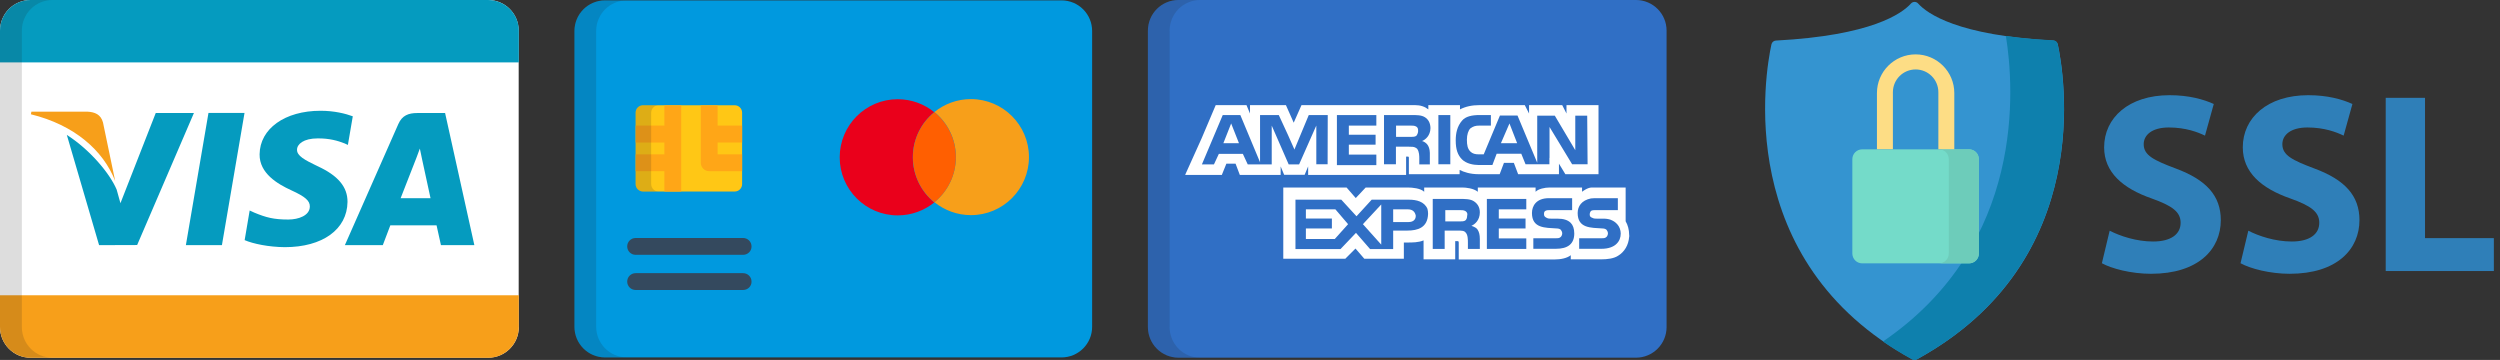 <?xml version="1.0" encoding="utf-8"?>
<!-- Generator: Adobe Illustrator 18.0.0, SVG Export Plug-In . SVG Version: 6.00 Build 0)  -->
<!DOCTYPE svg PUBLIC "-//W3C//DTD SVG 1.1//EN" "http://www.w3.org/Graphics/SVG/1.1/DTD/svg11.dtd">
<svg version="1.1" id="Livello_1" xmlns="http://www.w3.org/2000/svg" xmlns:xlink="http://www.w3.org/1999/xlink" x="0px" y="0px"
	 width="1990.6px" height="286.6px" viewBox="0 0 1990.6 286.6" enable-background="new 0 0 1990.6 286.6" xml:space="preserve">
<rect x="0" y="0" width="1990.6" height="286.6" fill="#333333" stroke="none"/>
<g>
	<path fill="#306FC5" d="M1327,260.4c0,13.5-10.9,24.4-24.4,24.4H938.4c-13.5,0-24.4-10.9-24.4-24.4v-236
		c0-13.5,10.9-24.4,24.4-24.4h364.2c13.5,0,24.4,10.9,24.4,24.4V260.4L1327,260.4z"/>
	<path opacity="0.15" fill="#202121" enable-background="new    " d="M931.3,260.4v-236c0-13.5,10.9-24.4,24.4-24.4h-17.4
		c-13.5,0-24.4,10.9-24.4,24.4v236c0,13.5,10.9,24.4,24.4,24.4h17.4C942.2,284.9,931.3,273.9,931.3,260.4z"/>
	<g>
		<polygon fill="#FFFFFF" points="974.1,114 986.5,114 980.3,98.3 		"/>
		<polygon fill="#FFFFFF" points="1039.8,166.7 1039.8,174 1060.5,174 1060.5,181.9 1039.8,181.9 1039.8,190.3 1062.8,190.3 
			1073.4,178.5 1063.3,166.7 		"/>
		<polygon fill="#FFFFFF" points="1201.9,98.3 1195.1,114 1208,114 		"/>
		<polygon fill="#FFFFFF" points="1099.8,194.8 1099.8,162.8 1085.2,178.5 		"/>
		<path fill="#FFFFFF" d="M1127.3,171.8c-0.6-3.4-2.8-5.1-6.2-5.1h-11.8v10.1h12.3C1125,176.8,1127.3,175.1,1127.3,171.8z"/>
		<path fill="#FFFFFF" d="M1166.5,175.7c1.1-0.6,1.7-2.2,1.7-3.9c0.6-2.2-0.6-3.4-1.7-3.9c-1.1-0.6-2.8-0.6-4.5-0.6h-11.2v9h11.2
			C1163.7,176.3,1165.4,176.3,1166.5,175.7z"/>
		<path fill="#FFFFFF" d="M1247.3,83.7v6.7l-3.4-6.7h-26.4v6.7l-3.4-6.7h-35.9c-6.2,0-11.2,1.1-15.7,3.4v-3.4h-25.2v0.6v2.8
			c-2.8-2.2-6.2-3.4-10.7-3.4h-90.3l-6.2,14l-6.2-14h-20.2h-8.4v6.7l-2.8-6.7h-0.6H968l-11.2,26.4l-12.9,28.6l-0.2,0.6h0.2h28.6h0.4
			l0.2-0.6l3.4-8.4h7.3l3.4,9h32.5v-0.6v-6.2l2.8,6.7h16.3l2.8-6.7v6.2v0.6h12.9h64.5h0.6v-14.6h1.1c1.1,0,1.1,0,1.1,1.7v12.3h40.4
			v-3.4c3.4,1.7,8.4,3.4,15.1,3.4h16.8l3.4-9h7.9l3.4,9h32.5v-5.6v-2.8l5.1,8.4h1.1h0.6h24.7v-55H1247.3L1247.3,83.7L1247.3,83.7z
			 M1057.1,130.8h-5.6h-3.4v-3.4V100l-0.6,1.3v0l-13.1,29.6h-0.4h-3h-4.9l-13.5-30.9v30.9h-19.1l-3.9-8.4h-19.1l-3.9,8.4H957
			l16.6-39.3h14l15.7,37.6V91.6h3.4h11.5l0.3,0.6h0l7.1,15.4l5.1,11.5l0.2-0.6l11.2-26.9h15.1L1057.1,130.8L1057.1,130.8
			L1057.1,130.8z M1095.9,100H1074v7.3h21.3v7.9H1074v7.9h21.9v8.4h-31.4V91.6h31.4V100L1095.9,100z M1135.9,114.4
			C1135.9,114.4,1135.9,114.5,1135.9,114.4c0.3,0.3,0.4,0.5,0.6,0.7c1.1,1.4,1.9,3.5,2,6.6c0,0.1,0,0.1,0,0.2c0,0,0,0.1,0,0.1
			c0,0,0,0,0,0c0,0.3,0,0.6,0,1v7.9h-8.4v-4.5c0-2.2,0-5.6-1.7-7.9c-0.5-0.5-1.1-0.9-1.7-1.1c-0.8-0.5-2.4-0.6-5.1-0.6h-10.1v14
			h-9.5V91.6h21.3c5,0,8.4,0,11.2,1.7c2.7,1.7,4.4,4.4,4.5,8.7c-0.1,6-4,9.2-6.7,10.3C1132.3,112.3,1134.2,112.7,1135.9,114.4z
			 M1154.8,130.8h-9.5V91.6h9.5V130.8z M1264.1,130.8h-12.3l-18-29.7v24.7l-0.1-0.1v5.1h-9.5v0h-9.5l-3.4-8.4h-19.6l-3.4,9h-10.7
			c-4.5,0-10.1-1.1-13.5-4.5c-3.4-3.4-5-7.9-5-15.1c0-5.6,1.1-11.2,5-15.7c2.8-3.4,7.9-4.5,14-4.5h9v8.4h-9c-3.4,0-5,0.6-7.3,2.2
			c-1.7,1.7-2.8,5-2.8,9c0,4.5,0.6,7.3,2.8,9.5c1.7,1.7,3.9,2.2,6.7,2.2h3.9l12.9-30.9h5.6h8.4l15.7,37.6v-1.9v-12.7V114V92.1h14
			l16.3,27.5V92.1h9.5L1264.1,130.8L1264.1,130.8L1264.1,130.8L1264.1,130.8z"/>
		<path fill="#FFFFFF" d="M1127.9,107.9c0.2-0.2,0.3-0.4,0.4-0.6c0.5-0.8,1.1-2.3,0.8-4.2c0-0.2,0-0.3-0.1-0.5c0,0,0-0.1,0-0.1l0,0
			c-0.3-1-1-1.6-1.7-1.9c-1.1-0.6-2.8-0.6-4.5-0.6h-11.2v9h11.2c1.7,0,3.4,0,4.5-0.6c0.2-0.1,0.3-0.2,0.5-0.3l0,0
			C1127.7,108.1,1127.8,108,1127.9,107.9z"/>
		<path fill="#FFFFFF" d="M1297.2,186.9c0-3.9-1.1-7.9-2.8-10.7V151h0v-1.7c0,0-23.5,0-27,0c-3.5,0-7.7,3.4-7.7,3.4v-3.4h-25.8
			c-3.9,0-9,1.1-11.2,3.4v-3.4h-46v1.7v1.7c-3.4-2.8-9.5-3.4-12.3-3.4H1134v1.7v1.7c-2.8-2.8-9.5-3.4-12.9-3.4h-33.7l-7.9,8.4
			l-7.3-8.4h-2.3h-3.8h-44.3v1.7v4.4V206h49.4l8.1-8.1l7,8.1h0.6h28.4h1.3h0.6h0.6v-5.6v-7.3h2.8c3.9,0,9,0,12.9-1.7v14v1.1h25.2
			v-1.1V192h1.1c1.7,0,1.7,0,1.7,1.7v11.8v1.1h76.3c5.1,0,10.1-1.1,12.9-3.4v2.2v1.1h24.1c5,0,10.1-0.6,13.5-2.8
			c5.2-3.1,8.4-8.6,8.9-15.1c0-0.2,0.1-0.4,0.1-0.6l0,0C1297.2,187.6,1297.2,187.3,1297.2,186.9z M1120.5,183.6h-11.2v1.7v3.4v3.4
			v6.2h-18.4l-10.7-12.3l0,0l-0.5-0.6l-12.3,12.9h-35.9v-39.3h36.5l10,10.9l2.1,2.3l0.3-0.3l11.8-12.9h29.7c5.8,0,12.2,1.4,14.7,7.3
			c0.3,1.2,0.5,2.5,0.5,3.9C1136.8,181.3,1128.9,183.6,1120.5,183.6z M1176.6,183c1.1,1.7,1.7,3.9,1.7,7.3v7.9h-9.5v-5
			c0-2.2,0-6.2-1.7-7.9c-1.1-1.7-3.4-1.7-6.7-1.7h-10.1v14.6h-9.5v-39.8h21.3c4.5,0,8.4,0,11.2,1.7c2.8,1.7,5,4.5,5,9
			c0,6.2-3.9,9.5-6.7,10.7C1174.4,180.7,1176.1,181.9,1176.6,183z M1215.3,166.7h-21.9v7.3h21.3v7.9h-21.3v7.9h21.9v8.4h-31.4v-39.8
			h31.4V166.7z M1238.9,198.1h-18v-8.4h18c1.7,0,2.8,0,3.9-1.1c0.6-0.6,1.1-1.7,1.1-2.8c0-1.1-0.6-2.2-1.1-2.8
			c-0.6-0.6-1.7-1.1-3.4-1.1c-9-0.6-19.6,0-19.6-12.3c0-5.6,3.4-11.8,13.5-11.8h18.5v9.5h-17.4c-1.7,0-2.8,0-3.9,0.6
			c-1.1,0.6-1.1,1.7-1.1,2.8c0,1.7,1.1,2.2,2.2,2.8c1.1,0.6,2.2,0.6,3.4,0.6h5c5,0,8.4,1.1,10.7,3.4c1.7,1.7,2.8,4.5,2.8,8.4
			C1253.5,194.2,1248.4,198.1,1238.9,198.1z M1287.1,194.2c-2.2,2.2-6.2,3.9-11.8,3.9h-17.9v-8.4h17.9c1.7,0,2.8,0,3.9-1.1
			c0.6-0.6,1.1-1.7,1.1-2.8c0-1.1-0.6-2.2-1.1-2.8c-0.6-0.6-1.7-1.1-3.4-1.1c-9-0.6-19.6,0-19.6-12.3c0-5.3,3.1-10.1,10.6-11.6
			c0.9-0.1,1.8-0.2,2.9-0.2h18.5v9.5h-12.3h-4.5h-0.6c-1.7,0-2.8,0-3.9,0.6c-0.6,0.6-1.1,1.7-1.1,2.8c0,1.7,0.6,2.2,2.2,2.8
			c1.1,0.6,2.2,0.6,3.4,0.6h0.6h4.5c2.5,0,4.3,0.3,6,0.9c1.6,0.6,6.7,2.9,7.8,8.9c0.1,0.6,0.2,1.3,0.2,2
			C1290.5,189.2,1289.4,192,1287.1,194.2z"/>
	</g>
</g>
<g>
	<path fill="#FFFFFF" d="M413.1,260.4c0,13.5-10.9,24.4-24.4,24.4H24.4C10.9,284.9,0,273.9,0,260.4v-236C0,10.9,10.9,0,24.4,0h364.2
		c13.5,0,24.4,10.9,24.4,24.4V260.4L413.1,260.4z"/>
	<path fill="#F79F1A" d="M91.7,144.1L82,97.5c-1.7-6.4-6.5-8.3-12.5-8.6H25l-0.4,2.1C59.2,99.5,82.2,119.7,91.7,144.1z"/>
	<g>
		<polygon fill="#059BBF" points="194.7,89.9 166,89.9 148,195.2 176.7,195.2 		"/>
		<path fill="#059BBF" d="M109.2,195.1L154.4,90H124l-28.1,71.8l-3-10.8c-5.5-13-21.3-31.8-39.7-43.6l25.7,87.8L109.2,195.1z"/>
		<path fill="#059BBF" d="M276.7,160.8c0.1-12-7.6-21.1-24.1-28.6c-10.1-4.9-16.2-8.1-16.1-13c0-4.4,5.2-9,16.4-9
			c9.4-0.1,16.2,1.9,21.5,4l2.6,1.2l3.9-22.8c-5.7-2.1-14.6-4.4-25.7-4.4c-28.4,0-48.3,14.3-48.5,34.7
			c-0.2,15.1,14.3,23.6,25.2,28.6c11.2,5.1,14.9,8.4,14.8,13c-0.1,7.1-8.9,10.3-17.2,10.3c-11.5,0-17.6-1.6-27-5.5l-3.7-1.7l-4,23.6
			c6.7,2.9,19.1,5.5,32,5.6C256.8,196.8,276.4,182.7,276.7,160.8z"/>
		<path fill="#059BBF" d="M310.8,179.4c3.3,0,32.6,0,36.8,0c0.9,3.7,3.5,15.8,3.5,15.8h26.6L354.4,90h-22.2c-6.9,0-12,1.9-15,8.7
			l-42.6,96.5h30.2C304.8,195.2,309.7,182.3,310.8,179.4z M330.5,128.4c-0.1,0.3,2.4-6.1,3.8-10.1l1.9,9.1c0,0,5.5,25.2,6.6,30.4
			H319C321.4,151.8,330.5,128.4,330.5,128.4z"/>
		<path fill="#059BBF" d="M388.6,0H24.4C10.9,0,0,10.9,0,24.4v25.3h413.1V24.4C413.1,10.9,402.1,0,388.6,0z"/>
	</g>
	<path fill="#F79F1A" d="M388.6,284.9H24.4C10.9,284.9,0,273.9,0,260.4v-25.3h413.1v25.3C413.1,273.9,402.1,284.9,388.6,284.9z"/>
	<path opacity="0.15" fill="#202121" enable-background="new    " d="M17.4,260.4v-236C17.4,10.9,28.3,0,41.8,0H24.4
		C10.9,0,0,10.9,0,24.4v236c0,13.5,10.9,24.4,24.4,24.4h17.4C28.3,284.9,17.4,273.9,17.4,260.4z"/>
</g>
<g>
	<path fill="#0099DF" d="M869.6,260.2c0,13.5-10.9,24.4-24.4,24.4H481.8c-13.5,0-24.4-10.9-24.4-24.4V24.7
		c0-13.5,10.9-24.4,24.4-24.4h363.4c13.5,0,24.4,10.9,24.4,24.4L869.6,260.2L869.6,260.2z"/>
	<path opacity="0.15" fill="#202121" enable-background="new    " d="M474.7,260.2V24.7c0-13.5,10.9-24.4,24.4-24.4h-17.3
		c-13.5,0-24.4,10.9-24.4,24.4v235.5c0,13.5,10.9,24.4,24.4,24.4h17.3C485.7,284.6,474.7,273.6,474.7,260.2z"/>
	<path fill="#EA001B" d="M726.8,125.2c0-14.5,6.7-27.5,17.1-35.9c-7.9-6.4-18.1-10.3-29.1-10.3c-25.5,0-46.2,20.7-46.2,46.3
		c0,25.5,20.7,46.2,46.2,46.2c11,0,21.2-3.9,29.1-10.3C733.5,152.6,726.8,139.7,726.8,125.2z"/>
	<path fill="#F79F1A" d="M773.1,78.9c-11,0-21.2,3.9-29.1,10.3c10.5,8.5,17.1,21.4,17.1,35.9c0,14.5-6.7,27.5-17.1,35.9
		c8,6.4,18.1,10.3,29.1,10.3c25.5,0,46.2-20.7,46.2-46.2C819.3,99.6,798.6,78.9,773.1,78.9z"/>
	<path fill="#FF5F01" d="M761.1,125.2c0-14.5-6.7-27.5-17.1-35.9c-10.5,8.5-17.1,21.4-17.1,35.9c0,14.5,6.7,27.5,17.1,35.9
		C754.4,152.6,761.1,139.7,761.1,125.2z"/>
	<path fill="#FFC715" d="M590.9,146.6c0,3.2-2.6,5.9-5.9,5.9h-73c-3.2,0-5.9-2.6-5.9-5.9V89.7c0-3.2,2.6-5.9,5.9-5.9h73
		c3.2,0,5.9,2.6,5.9,5.9V146.6L590.9,146.6z"/>
	<g>
		<path fill="#34495E" d="M591.7,202.9h-85.6c-3.7,0-6.7-3-6.7-6.7c0-3.7,3-6.7,6.7-6.7h85.6c3.7,0,6.7,3,6.7,6.7
			C598.5,199.9,595.4,202.9,591.7,202.9z"/>
		<path fill="#34495E" d="M591.7,230.9h-85.6c-3.7,0-6.7-3-6.7-6.7c0-3.7,3-6.7,6.7-6.7h85.6c3.7,0,6.7,3,6.7,6.7
			C598.5,227.9,595.4,230.9,591.7,230.9z"/>
	</g>
	<g>
		<polygon fill="#FFA617" points="529,152.5 542.4,152.5 542.4,145.8 542.4,90.6 542.4,83.9 529,83.9 529,90.6 529,100 512.9,100 
			506.2,100 506.2,113.5 512.9,113.5 529,113.5 529,122.9 512.9,122.9 506.2,122.9 506.2,136.3 512.9,136.3 529,136.3 529,145.8 		
			"/>
		<path fill="#FFA617" d="M584.2,113.5h6.7V100h-6.7h-12.8v-9.4v-6.7H558v6.7v39c0,3.7,3,6.7,6.7,6.7h19.5h6.7v-13.4h-6.7h-12.8
			v-9.4H584.2z"/>
	</g>
	<path opacity="0.15" fill="#202121" enable-background="new    " d="M518.5,146.6V89.7c0-3.2,2.6-5.9,5.9-5.9H512
		c-3.2,0-5.9,2.6-5.9,5.9v56.9c0,3.2,2.6,5.9,5.9,5.9h12.4C521.2,152.5,518.5,149.9,518.5,146.6z"/>
</g>
<g>
	<path fill="#3494D0" d="M1634.9,32.3c-76.2-4-100.4-21.5-107.6-29.5c-1.5-1.7-4.2-1.7-5.7,0c-7.2,8-31.4,25.5-107.6,29.5
		c-1.7,0.1-3.1,1.3-3.5,3c-4.9,22.5-31.3,172.5,112.2,250.8c1.1,0.6,2.5,0.6,3.6,0c143.5-78.3,117-228.3,112.2-250.8
		C1638,33.6,1636.6,32.4,1634.9,32.3z"/>
	<path fill="#0E80AD" d="M1643.4,90.4c-0.8,55.6-19.3,138.7-110.5,192c-0.8,0.4-1.5,0.9-2.3,1.3c-0.7,0.4-1.5,0.8-2.2,1.3
		c-0.7,0.4-1.4,0.8-2.2,1.2c-1.1,0.6-2.5,0.6-3.6,0c-8.3-4.5-16.1-9.3-23.3-14.3c114-77.8,104.4-202.7,97.9-243c0-0.1,0-0.2,0-0.3
		c10.9,1.6,23.4,2.8,37.7,3.5c1.7,0.1,3.2,1.3,3.5,3c1.4,6.6,4.7,24.3,5,48C1643.5,85.4,1643.5,87.9,1643.4,90.4z"/>
	<path fill="#74DBC9" d="M1567.7,209.7h-84.9c-4.4,0-7.9-3.5-7.9-7.9v-75c0-4.4,3.5-7.9,7.9-7.9h84.9c4.4,0,7.9,3.5,7.9,7.9v75
		C1575.7,206.1,1572.1,209.7,1567.7,209.7z"/>
	<path fill="#6DCCBA" d="M1575.7,126.8v75c0,4.4-3.5,7.9-7.9,7.9h-24c4.4,0,7.9-3.5,7.9-7.9v-75c0-4.4-3.5-7.9-7.9-7.9h24
		C1572.1,118.8,1575.7,122.4,1575.7,126.8z"/>
	<path fill="#FDDD85" d="M1556.1,118.8V74.1c0-17-13.8-30.8-30.8-30.8l0,0c-17,0-30.8,13.8-30.8,30.8v44.7h12.7V73.4
		c0-10,8.1-18.1,18.1-18.1l0,0c10,0,18.1,8.1,18.1,18.1v45.4L1556.1,118.8L1556.1,118.8z"/>
	<g>
	</g>
	<g>
	</g>
	<g>
	</g>
	<g>
	</g>
	<g>
	</g>
	<g>
	</g>
	<g>
	</g>
	<g>
	</g>
	<g>
	</g>
	<g>
	</g>
	<g>
	</g>
	<g>
	</g>
	<g>
	</g>
	<g>
	</g>
	<g>
	</g>
</g>
<g>
	<path fill="#2F7FB8" d="M1679.8,183.7c8.4,4.3,21.3,8.6,34.6,8.6c14.3,0,21.9-5.9,21.9-14.9c0-8.6-6.5-13.5-23.1-19.4
		c-22.9-8-37.8-20.7-37.8-40.7c0-23.5,19.6-41.5,52.1-41.5c15.5,0,27,3.3,35.2,7l-7,25.2c-5.5-2.7-15.3-6.5-28.8-6.5
		s-20,6.1-20,13.3c0,8.8,7.8,12.7,25.6,19.4c24.3,9,35.8,21.7,35.8,41.1c0,23.1-17.8,42.7-55.6,42.7c-15.7,0-31.3-4.1-39.1-8.4
		L1679.8,183.7z"/>
	<path fill="#2F7FB8" d="M1790.2,183.7c8.4,4.3,21.3,8.6,34.6,8.6c14.3,0,21.9-5.9,21.9-14.9c0-8.6-6.5-13.5-23.1-19.4
		c-22.9-8-37.8-20.7-37.8-40.7c0-23.5,19.6-41.5,52.1-41.5c15.5,0,27,3.3,35.2,7l-7,25.2c-5.5-2.7-15.3-6.5-28.8-6.5
		s-20,6.1-20,13.3c0,8.8,7.8,12.7,25.6,19.4c24.3,9,35.8,21.7,35.8,41.1c0,23.1-17.8,42.7-55.6,42.7c-15.7,0-31.3-4.1-39.1-8.4
		L1790.2,183.7z"/>
	<path fill="#2F7FB8" d="M1899.6,77.9h31.3v111.7h54.8v26.2h-86.1V77.9z"/>
</g>
<g>
</g>
<g>
</g>
<g>
</g>
<g>
</g>
<g>
</g>
<g>
</g>
<g>
</g>
<g>
</g>
<g>
</g>
<g>
</g>
<g>
</g>
<g>
</g>
<g>
</g>
<g>
</g>
<g>
</g>
</svg>
